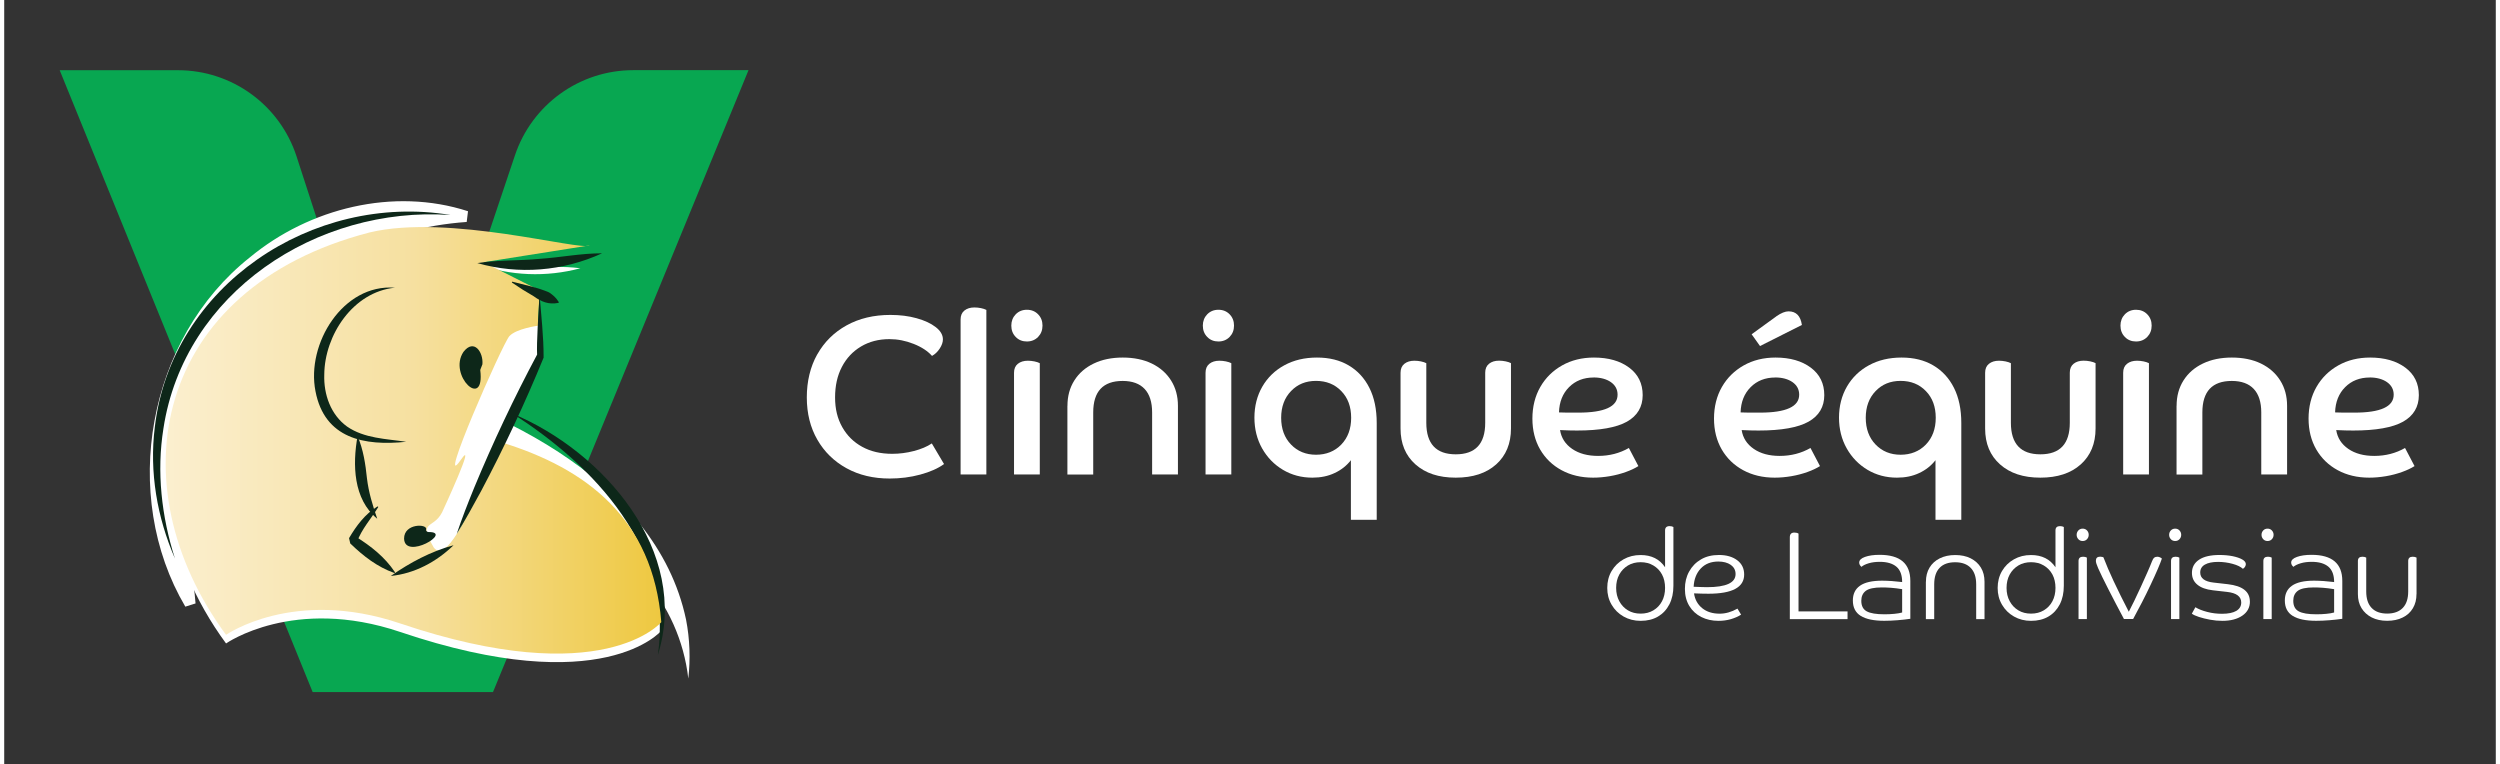 <?xml version="1.0"?>
<svg xmlns="http://www.w3.org/2000/svg" width="350" height="107" viewBox="0 0 489 150" fill="none">
<rect x="0" y="0" width="489" height="150" fill="#333333" stroke="none"/>
<path d="M159.575 69.551C160.94 67.121 162.856 65.223 165.325 63.857C167.793 62.491 170.663 61.808 173.924 61.808C175.79 61.808 177.496 62.019 179.052 62.451C180.607 62.883 181.861 63.455 182.804 64.188C183.748 64.911 184.229 65.725 184.229 66.609C184.229 67.171 184.019 67.774 183.607 68.406C183.196 69.039 182.684 69.521 182.092 69.853C181.259 68.909 180.065 68.115 178.49 67.493C176.924 66.87 175.339 66.558 173.733 66.558C171.626 66.558 169.77 67.04 168.154 68.005C166.539 68.969 165.285 70.305 164.402 72.012C163.509 73.719 163.067 75.708 163.067 77.998C163.067 80.288 163.539 82.166 164.472 83.823C165.405 85.48 166.709 86.776 168.385 87.69C170.061 88.614 172.018 89.066 174.275 89.066C175.7 89.066 177.115 88.885 178.54 88.514C179.965 88.142 181.129 87.65 182.052 87.027L184.45 91.075C183.266 91.938 181.711 92.621 179.784 93.144C177.858 93.666 175.861 93.917 173.784 93.917C170.583 93.917 167.763 93.244 165.315 91.898C162.866 90.552 160.96 88.684 159.585 86.294C158.21 83.904 157.518 81.142 157.518 77.998C157.518 74.854 158.2 71.982 159.565 69.551H159.575Z" fill="white"/>
<path d="M192.768 93.124H187.701V62.702C187.701 61.928 187.952 61.346 188.454 60.944C188.955 60.542 189.608 60.342 190.41 60.342C190.822 60.342 191.253 60.382 191.695 60.472C192.136 60.562 192.498 60.683 192.758 60.824V93.114L192.768 93.124Z" fill="white"/>
<path d="M198.518 66.127C197.936 65.534 197.655 64.791 197.655 63.907C197.655 63.023 197.946 62.28 198.518 61.687C199.1 61.095 199.832 60.794 200.715 60.794C201.599 60.794 202.341 61.095 202.913 61.687C203.495 62.28 203.776 63.023 203.776 63.907C203.776 64.791 203.485 65.534 202.913 66.127C202.331 66.719 201.599 67.02 200.715 67.02C199.832 67.02 199.09 66.729 198.518 66.127ZM203.254 93.124H198.187V73.157C198.187 72.384 198.438 71.801 198.939 71.399C199.441 70.998 200.093 70.797 200.896 70.797C201.308 70.797 201.739 70.837 202.18 70.927C202.622 71.018 202.983 71.138 203.244 71.279V93.114L203.254 93.124Z" fill="white"/>
<path d="M208.673 79.645C208.673 77.747 209.124 76.09 210.028 74.663C210.931 73.237 212.195 72.133 213.83 71.349C215.456 70.566 217.353 70.174 219.52 70.174C221.687 70.174 223.614 70.566 225.229 71.349C226.845 72.133 228.099 73.237 229.002 74.663C229.905 76.09 230.357 77.747 230.357 79.645V93.124H225.29V80.941C225.29 78.922 224.798 77.385 223.825 76.341C222.851 75.296 221.406 74.764 219.51 74.764C215.657 74.764 213.73 76.823 213.73 80.951V93.134H208.663V79.655L208.673 79.645Z" fill="white"/>
<path d="M236.106 66.127C235.524 65.534 235.243 64.791 235.243 63.907C235.243 63.023 235.534 62.28 236.106 61.687C236.688 61.095 237.421 60.794 238.304 60.794C239.187 60.794 239.929 61.095 240.501 61.687C241.083 62.28 241.364 63.023 241.364 63.907C241.364 64.791 241.073 65.534 240.501 66.127C239.919 66.719 239.187 67.02 238.304 67.02C237.421 67.02 236.678 66.729 236.106 66.127ZM240.843 93.124H235.775V73.157C235.775 72.384 236.026 71.801 236.528 71.399C237.03 70.998 237.682 70.797 238.484 70.797C238.896 70.797 239.327 70.837 239.769 70.927C240.21 71.018 240.572 71.138 240.832 71.279V93.114L240.843 93.124Z" fill="white"/>
<path d="M269.37 102.022H264.303V90.321C263.47 91.386 262.416 92.23 261.122 92.832C259.838 93.445 258.373 93.746 256.747 93.746C254.61 93.746 252.693 93.234 250.967 92.21C249.251 91.185 247.887 89.789 246.883 88.011C245.88 86.234 245.368 84.215 245.368 81.965C245.368 79.715 245.89 77.656 246.923 75.869C247.957 74.091 249.392 72.695 251.238 71.691C253.074 70.686 255.212 70.174 257.64 70.174C260.068 70.174 262.115 70.686 263.861 71.711C265.607 72.735 266.962 74.201 267.925 76.11C268.889 78.018 269.37 80.328 269.37 83.03V102.022ZM262.416 76.753C261.132 75.417 259.476 74.754 257.459 74.754C255.443 74.754 253.837 75.417 252.553 76.753C251.268 78.088 250.616 79.836 250.616 81.995C250.616 84.155 251.258 85.912 252.553 87.248C253.837 88.584 255.483 89.247 257.459 89.247C259.436 89.247 261.122 88.584 262.416 87.248C263.701 85.912 264.353 84.165 264.353 81.995C264.353 79.826 263.711 78.078 262.416 76.753Z" fill="white"/>
<path d="M295.72 84.094C295.72 87.057 294.747 89.407 292.81 91.145C290.873 92.882 288.224 93.746 284.883 93.746C281.542 93.746 278.933 92.882 276.976 91.145C275.019 89.407 274.046 87.057 274.046 84.094V73.157C274.046 72.384 274.297 71.801 274.798 71.399C275.3 70.998 275.952 70.797 276.755 70.797C277.167 70.797 277.598 70.837 278.04 70.927C278.481 71.018 278.842 71.138 279.103 71.279V82.98C279.103 87.097 281.03 89.166 284.883 89.166C288.736 89.166 290.663 87.108 290.663 82.98V73.147C290.663 72.374 290.914 71.791 291.415 71.389C291.917 70.988 292.569 70.787 293.372 70.787C293.783 70.787 294.215 70.827 294.656 70.917C295.098 71.008 295.459 71.128 295.72 71.269V84.074V84.094Z" fill="white"/>
<path d="M311.845 93.746C309.507 93.746 307.44 93.254 305.644 92.28C303.848 91.306 302.453 89.95 301.44 88.212C300.436 86.475 299.924 84.456 299.924 82.146C299.924 79.836 300.446 77.737 301.48 75.939C302.513 74.141 303.948 72.735 305.764 71.711C307.591 70.686 309.668 70.174 312.006 70.174C314.845 70.174 317.153 70.837 318.919 72.153C320.685 73.468 321.568 75.276 321.568 77.556C321.568 79.836 320.535 81.604 318.478 82.759C316.421 83.914 313.149 84.496 308.684 84.496C308.273 84.496 307.761 84.496 307.149 84.476C306.537 84.466 305.945 84.436 305.353 84.406C305.594 85.952 306.386 87.178 307.731 88.102C309.076 89.026 310.771 89.478 312.818 89.478C315.036 89.478 317.053 88.956 318.859 87.921L320.725 91.476C320.073 91.888 319.26 92.28 318.277 92.631C317.304 92.983 316.25 93.264 315.126 93.455C314.002 93.646 312.909 93.746 311.835 93.746H311.845ZM311.935 74.091C309.979 74.091 308.373 74.724 307.119 75.979C305.865 77.235 305.202 78.892 305.142 80.941C305.644 80.971 306.176 80.981 306.738 80.981H308.955C314.083 80.981 316.641 79.806 316.641 77.466C316.641 76.431 316.2 75.608 315.327 74.995C314.454 74.392 313.32 74.081 311.925 74.081L311.935 74.091Z" fill="white"/>
<path d="M347.487 93.746C345.149 93.746 343.082 93.254 341.286 92.28C339.49 91.306 338.095 89.95 337.081 88.212C336.078 86.475 335.566 84.456 335.566 82.146C335.566 79.836 336.088 77.737 337.121 75.939C338.155 74.141 339.59 72.735 341.406 71.711C343.232 70.686 345.309 70.174 347.647 70.174C350.487 70.174 352.795 70.837 354.561 72.153C356.327 73.468 357.21 75.276 357.21 77.556C357.21 79.836 356.177 81.604 354.12 82.759C352.062 83.914 348.791 84.496 344.326 84.496C343.915 84.496 343.403 84.496 342.791 84.476C342.179 84.466 341.587 84.436 340.995 84.406C341.235 85.953 342.028 87.178 343.373 88.102C344.717 89.026 346.413 89.478 348.46 89.478C350.678 89.478 352.695 88.956 354.501 87.921L356.367 91.476C355.715 91.888 354.902 92.28 353.919 92.631C352.945 92.983 351.892 93.264 350.768 93.455C349.644 93.646 348.551 93.746 347.477 93.746H347.487ZM347.577 74.091C345.621 74.091 344.015 74.724 342.761 75.979C341.506 77.235 340.844 78.892 340.784 80.941C341.286 80.971 341.817 80.981 342.379 80.981H344.597C349.725 80.981 352.283 79.806 352.283 77.466C352.283 76.431 351.842 75.608 350.969 74.995C350.096 74.392 348.962 74.081 347.567 74.081L347.577 74.091ZM347.798 62.079C348.741 61.426 349.544 61.105 350.196 61.105C351.681 61.105 352.554 61.999 352.815 63.776L344.597 67.914L342.951 65.604L347.798 62.089V62.079Z" fill="white"/>
<path d="M384.102 102.022H379.035V90.321C378.202 91.386 377.148 92.23 375.854 92.832C374.569 93.445 373.104 93.746 371.479 93.746C369.341 93.746 367.425 93.234 365.699 92.21C363.983 91.185 362.618 89.789 361.615 88.011C360.612 86.234 360.1 84.215 360.1 81.965C360.1 79.715 360.622 77.656 361.655 75.869C362.689 74.091 364.124 72.695 365.97 71.691C367.806 70.686 369.943 70.174 372.372 70.174C374.8 70.174 376.847 70.686 378.593 71.711C380.339 72.735 381.694 74.201 382.657 76.11C383.62 78.018 384.102 80.328 384.102 83.03V102.022ZM377.148 76.753C375.864 75.417 374.208 74.754 372.191 74.754C370.174 74.754 368.569 75.417 367.284 76.753C366 78.088 365.348 79.836 365.348 81.995C365.348 84.155 365.99 85.912 367.284 87.248C368.569 88.584 370.214 89.247 372.191 89.247C374.168 89.247 375.854 88.584 377.148 87.248C378.432 85.912 379.085 84.165 379.085 81.995C379.085 79.826 378.442 78.078 377.148 76.753Z" fill="white"/>
<path d="M410.452 84.094C410.452 87.057 409.479 89.407 407.542 91.145C405.605 92.882 402.956 93.746 399.615 93.746C396.273 93.746 393.665 92.882 391.708 91.145C389.751 89.407 388.778 87.057 388.778 84.094V73.157C388.778 72.384 389.029 71.801 389.53 71.399C390.032 70.998 390.684 70.797 391.487 70.797C391.898 70.797 392.33 70.837 392.771 70.927C393.213 71.018 393.574 71.138 393.835 71.279V82.98C393.835 87.097 395.762 89.166 399.615 89.166C403.468 89.166 405.395 87.108 405.395 82.98V73.147C405.395 72.374 405.645 71.791 406.147 71.389C406.649 70.988 407.301 70.787 408.104 70.787C408.515 70.787 408.947 70.827 409.388 70.917C409.83 71.008 410.191 71.128 410.452 71.269V84.074V84.094Z" fill="white"/>
<path d="M416.202 66.127C415.62 65.534 415.339 64.791 415.339 63.907C415.339 63.023 415.63 62.28 416.202 61.687C416.784 61.095 417.516 60.794 418.399 60.794C419.282 60.794 420.025 61.095 420.597 61.687C421.179 62.28 421.46 63.023 421.46 63.907C421.46 64.791 421.169 65.534 420.597 66.127C420.015 66.719 419.282 67.02 418.399 67.02C417.516 67.02 416.774 66.729 416.202 66.127ZM420.938 93.124H415.87V73.157C415.87 72.384 416.121 71.801 416.623 71.399C417.125 70.998 417.777 70.797 418.58 70.797C418.991 70.797 419.423 70.837 419.864 70.927C420.306 71.018 420.667 71.138 420.928 71.279V93.114L420.938 93.124Z" fill="white"/>
<path d="M426.356 79.645C426.356 77.747 426.808 76.09 427.711 74.663C428.614 73.237 429.878 72.133 431.514 71.349C433.139 70.566 435.036 70.174 437.203 70.174C439.371 70.174 441.297 70.566 442.913 71.349C444.528 72.133 445.783 73.237 446.686 74.663C447.589 76.09 448.04 77.747 448.04 79.645V93.124H442.973V80.941C442.973 78.922 442.481 77.385 441.508 76.341C440.535 75.296 439.09 74.764 437.193 74.764C433.34 74.764 431.413 76.823 431.413 80.951V93.134H426.346V79.655L426.356 79.645Z" fill="white"/>
<path d="M464.175 93.746C461.837 93.746 459.77 93.254 457.974 92.28C456.178 91.306 454.783 89.95 453.77 88.212C452.766 86.475 452.255 84.456 452.255 82.146C452.255 79.836 452.776 77.737 453.81 75.939C454.843 74.141 456.278 72.735 458.095 71.711C459.921 70.686 461.998 70.174 464.336 70.174C467.176 70.174 469.484 70.837 471.25 72.153C473.016 73.468 473.899 75.276 473.899 77.556C473.899 79.836 472.865 81.604 470.808 82.759C468.751 83.914 465.48 84.496 461.015 84.496C460.603 84.496 460.091 84.496 459.479 84.476C458.867 84.466 458.275 84.436 457.683 84.406C457.924 85.952 458.717 87.178 460.061 88.102C461.406 89.026 463.102 89.478 465.149 89.478C467.366 89.478 469.383 88.956 471.189 87.921L473.056 91.476C472.403 91.888 471.591 92.28 470.607 92.631C469.634 92.983 468.58 93.264 467.457 93.455C466.333 93.646 465.239 93.746 464.165 93.746H464.175ZM464.256 74.091C462.299 74.091 460.693 74.724 459.439 75.979C458.185 77.235 457.523 78.892 457.462 80.941C457.964 80.971 458.496 80.981 459.058 80.981H461.275C466.403 80.981 468.962 79.806 468.962 77.466C468.962 76.431 468.52 75.608 467.647 74.995C466.774 74.392 465.64 74.081 464.246 74.081L464.256 74.091Z" fill="white"/>
<path d="M327.599 114.958C327.599 116.364 327.338 117.58 326.806 118.614C326.274 119.648 325.532 120.442 324.579 121.004C323.625 121.567 322.481 121.848 321.167 121.848C319.933 121.848 318.819 121.567 317.825 121.004C316.832 120.442 316.049 119.669 315.477 118.694C314.895 117.71 314.615 116.615 314.615 115.39C314.615 114.165 314.895 113.05 315.467 112.076C316.039 111.101 316.812 110.338 317.805 109.776C318.799 109.213 319.913 108.932 321.167 108.932C323.294 108.932 324.89 109.736 325.963 111.332V104.101C325.963 103.539 326.264 103.257 326.856 103.257C327.157 103.257 327.398 103.318 327.599 103.428V114.968V114.958ZM321.167 120.432C322.11 120.432 322.943 120.221 323.665 119.789C324.388 119.357 324.96 118.765 325.361 118.001C325.763 117.248 325.963 116.364 325.963 115.38C325.963 114.396 325.763 113.492 325.361 112.749C324.96 111.995 324.388 111.413 323.665 110.981C322.943 110.549 322.11 110.338 321.167 110.338C320.224 110.338 319.401 110.549 318.678 110.981C317.966 111.413 317.394 112.005 316.983 112.749C316.571 113.502 316.36 114.376 316.36 115.38C316.36 116.384 316.571 117.248 316.983 118.001C317.394 118.765 317.956 119.357 318.678 119.789C319.391 120.221 320.224 120.432 321.167 120.432Z" fill="white"/>
<path d="M336.449 121.848C335.195 121.848 334.071 121.597 333.077 121.095C332.084 120.593 331.291 119.869 330.719 118.925C330.147 117.981 329.856 116.866 329.856 115.581C329.856 114.295 330.127 113.17 330.689 112.166C331.241 111.162 332.014 110.368 333.017 109.786C334.011 109.203 335.185 108.922 336.539 108.922C338.004 108.922 339.198 109.263 340.111 109.946C341.025 110.629 341.486 111.563 341.486 112.759C341.486 115.27 339.148 116.525 334.462 116.525C334.001 116.525 333.549 116.525 333.097 116.505C332.656 116.485 332.164 116.475 331.643 116.455C331.823 117.68 332.365 118.644 333.258 119.367C334.151 120.09 335.295 120.442 336.68 120.442C337.834 120.442 338.998 120.11 340.172 119.448L340.884 120.633C340.322 120.994 339.66 121.286 338.877 121.517C338.105 121.738 337.292 121.848 336.449 121.848ZM338.847 110.85C338.205 110.418 337.392 110.208 336.419 110.208C334.964 110.208 333.81 110.67 332.957 111.584C332.104 112.497 331.643 113.693 331.572 115.159C332.054 115.179 332.495 115.189 332.917 115.209C333.338 115.229 333.76 115.239 334.191 115.239C337.934 115.239 339.8 114.386 339.8 112.668C339.8 111.895 339.479 111.292 338.837 110.86L338.847 110.85Z" fill="white"/>
<path d="M350.447 105.437C350.447 104.824 350.748 104.523 351.34 104.523C351.671 104.523 351.942 104.593 352.153 104.724V120H361.775V121.507H350.447V105.437Z" fill="white"/>
<path d="M374.098 121.446C373.325 121.557 372.482 121.657 371.579 121.727C370.676 121.798 369.803 121.838 368.98 121.838C366.933 121.838 365.398 121.517 364.364 120.874C363.331 120.231 362.819 119.227 362.819 117.851C362.819 116.575 363.281 115.611 364.214 114.958C365.147 114.295 366.602 113.964 368.579 113.964C369.111 113.964 369.723 113.994 370.425 114.034C371.127 114.084 371.81 114.155 372.492 114.235C372.492 112.869 372.121 111.865 371.368 111.222C370.616 110.589 369.532 110.268 368.117 110.268C367.294 110.268 366.562 110.358 365.93 110.549C365.298 110.74 364.816 110.971 364.505 111.252C364.204 111.001 364.063 110.72 364.063 110.408C364.063 109.946 364.435 109.575 365.187 109.304C365.94 109.032 366.893 108.892 368.067 108.892C372.091 108.892 374.098 110.599 374.098 114.014V121.416V121.446ZM364.475 117.911C364.475 118.905 364.826 119.588 365.538 119.98C366.251 120.372 367.405 120.562 369.03 120.562C369.703 120.562 370.345 120.532 370.957 120.472C371.569 120.412 372.081 120.331 372.492 120.211V115.631C371.72 115.5 370.987 115.41 370.315 115.36C369.642 115.31 369.04 115.29 368.509 115.29C366.973 115.29 365.92 115.521 365.338 115.973C364.756 116.424 364.475 117.077 364.475 117.911Z" fill="white"/>
<path d="M377.158 114.175C377.158 113.12 377.389 112.196 377.86 111.413C378.332 110.629 378.994 110.017 379.867 109.585C380.73 109.153 381.744 108.932 382.898 108.932C384.052 108.932 385.085 109.143 385.938 109.575C386.791 110.007 387.463 110.609 387.945 111.393C388.426 112.176 388.657 113.11 388.657 114.175V121.507H387.022V114.677C387.022 113.271 386.67 112.206 385.958 111.463C385.246 110.72 384.222 110.348 382.888 110.348C381.553 110.348 380.53 110.72 379.837 111.453C379.135 112.186 378.784 113.261 378.784 114.687V121.517H377.148V114.185L377.158 114.175Z" fill="white"/>
<path d="M404.22 114.958C404.22 116.364 403.96 117.58 403.428 118.614C402.896 119.648 402.153 120.442 401.2 121.004C400.247 121.567 399.103 121.848 397.788 121.848C396.554 121.848 395.44 121.567 394.447 121.004C393.454 120.442 392.671 119.669 392.099 118.694C391.517 117.71 391.236 116.615 391.236 115.39C391.236 114.165 391.517 113.05 392.089 112.076C392.661 111.101 393.434 110.338 394.427 109.776C395.42 109.213 396.534 108.932 397.788 108.932C399.916 108.932 401.511 109.736 402.585 111.332V104.101C402.585 103.539 402.886 103.257 403.478 103.257C403.779 103.257 404.02 103.318 404.22 103.428V114.968V114.958ZM397.788 120.432C398.732 120.432 399.565 120.221 400.287 119.789C401.009 119.357 401.581 118.765 401.983 118.001C402.384 117.248 402.585 116.364 402.585 115.38C402.585 114.396 402.384 113.492 401.983 112.749C401.581 111.995 401.009 111.413 400.287 110.981C399.565 110.549 398.732 110.338 397.788 110.338C396.845 110.338 396.022 110.549 395.3 110.981C394.588 111.413 394.016 112.005 393.604 112.749C393.193 113.502 392.982 114.376 392.982 115.38C392.982 116.384 393.193 117.248 393.604 118.001C394.016 118.765 394.578 119.357 395.3 119.789C396.012 120.221 396.845 120.432 397.788 120.432Z" fill="white"/>
<path d="M407.07 105.819C406.849 105.577 406.739 105.296 406.739 104.965C406.739 104.633 406.849 104.352 407.07 104.111C407.291 103.87 407.582 103.75 407.923 103.75C408.264 103.75 408.555 103.87 408.776 104.111C408.997 104.352 409.107 104.633 409.107 104.965C409.107 105.296 408.997 105.577 408.776 105.819C408.555 106.06 408.274 106.18 407.923 106.18C407.572 106.18 407.291 106.06 407.07 105.819ZM408.746 121.496H407.11V110.107C407.11 109.545 407.411 109.263 408.003 109.263C408.304 109.263 408.545 109.324 408.746 109.434V121.486V121.496Z" fill="white"/>
<path d="M414.044 114.145C414.877 115.922 415.85 117.901 416.974 120.06C417.275 119.498 417.626 118.785 418.048 117.921C418.469 117.057 418.901 116.143 419.342 115.169C419.784 114.205 420.205 113.281 420.586 112.407C420.978 111.533 421.279 110.8 421.51 110.208C421.64 109.866 421.78 109.615 421.941 109.474C422.102 109.334 422.312 109.263 422.573 109.263C422.734 109.263 422.914 109.304 423.095 109.384C423.276 109.464 423.396 109.545 423.466 109.635C423.316 110.097 423.045 110.78 422.663 111.674C422.282 112.568 421.811 113.592 421.279 114.727C420.747 115.862 420.175 117.017 419.573 118.192C418.971 119.367 418.389 120.462 417.827 121.486H416.021C415.489 120.512 414.967 119.528 414.455 118.524C413.944 117.519 413.442 116.565 412.97 115.651C412.499 114.737 412.087 113.914 411.746 113.201C411.405 112.487 411.134 111.915 410.953 111.503C410.652 110.83 410.512 110.348 410.512 110.067C410.512 109.525 410.793 109.253 411.355 109.253C411.465 109.253 411.586 109.263 411.716 109.294C411.836 109.314 411.937 109.344 411.997 109.384C412.529 110.77 413.201 112.357 414.034 114.135L414.044 114.145Z" fill="white"/>
<path d="M425.222 105.819C425.001 105.577 424.891 105.296 424.891 104.965C424.891 104.633 425.001 104.352 425.222 104.111C425.443 103.87 425.734 103.75 426.075 103.75C426.416 103.75 426.707 103.87 426.928 104.111C427.149 104.352 427.259 104.633 427.259 104.965C427.259 105.296 427.149 105.577 426.928 105.819C426.707 106.06 426.426 106.18 426.075 106.18C425.724 106.18 425.443 106.06 425.222 105.819ZM426.898 121.496H425.262V110.107C425.262 109.545 425.563 109.263 426.155 109.263C426.456 109.263 426.697 109.324 426.898 109.434V121.486V121.496Z" fill="white"/>
<path d="M440.745 118.062C440.745 119.217 440.254 120.141 439.26 120.824C438.267 121.507 436.962 121.848 435.327 121.848C434.554 121.848 433.762 121.778 432.939 121.627C432.126 121.476 431.393 121.296 430.741 121.085C430.089 120.874 429.627 120.653 429.346 120.442L430.039 119.176C430.631 119.538 431.403 119.849 432.337 120.09C433.28 120.341 434.253 120.462 435.277 120.462C436.501 120.462 437.424 120.271 438.076 119.89C438.718 119.508 439.04 118.966 439.04 118.252C439.04 117.077 438.126 116.384 436.29 116.173L433.471 115.852C432.156 115.701 431.133 115.34 430.43 114.747C429.718 114.165 429.366 113.391 429.366 112.437C429.366 111.332 429.838 110.469 430.771 109.846C431.704 109.223 433.049 108.922 434.775 108.922C435.698 108.922 436.551 109.002 437.334 109.153C438.116 109.314 438.749 109.525 439.23 109.796C439.712 110.067 439.943 110.378 439.943 110.72C439.943 110.88 439.892 111.051 439.792 111.222C439.692 111.393 439.551 111.533 439.371 111.634C438.939 111.242 438.267 110.911 437.344 110.66C436.421 110.408 435.467 110.278 434.504 110.278C433.38 110.278 432.517 110.459 431.905 110.81C431.293 111.162 430.992 111.684 430.992 112.357C430.992 113.482 431.855 114.135 433.591 114.335L436.411 114.657C439.3 114.988 440.735 116.113 440.735 118.052L440.745 118.062Z" fill="white"/>
<path d="M443.354 105.819C443.133 105.577 443.023 105.296 443.023 104.965C443.023 104.633 443.133 104.352 443.354 104.111C443.575 103.87 443.866 103.75 444.207 103.75C444.548 103.75 444.839 103.87 445.06 104.111C445.281 104.352 445.391 104.633 445.391 104.965C445.391 105.296 445.281 105.577 445.06 105.819C444.839 106.06 444.558 106.18 444.207 106.18C443.856 106.18 443.575 106.06 443.354 105.819ZM445.02 121.496H443.384V110.107C443.384 109.545 443.685 109.263 444.277 109.263C444.578 109.263 444.819 109.324 445.02 109.434V121.486V121.496Z" fill="white"/>
<path d="M458.877 121.446C458.105 121.557 457.262 121.657 456.359 121.727C455.455 121.798 454.582 121.838 453.76 121.838C451.713 121.838 450.177 121.517 449.144 120.874C448.11 120.231 447.599 119.227 447.599 117.851C447.599 116.575 448.06 115.611 448.993 114.958C449.927 114.295 451.382 113.964 453.358 113.964C453.89 113.964 454.502 113.994 455.205 114.034C455.907 114.084 456.589 114.155 457.272 114.235C457.272 112.869 456.9 111.865 456.148 111.222C455.395 110.589 454.312 110.268 452.897 110.268C452.074 110.268 451.341 110.358 450.709 110.549C450.077 110.74 449.595 110.971 449.284 111.252C448.983 111.001 448.843 110.72 448.843 110.408C448.843 109.946 449.214 109.575 449.967 109.304C450.719 109.032 451.673 108.892 452.847 108.892C456.87 108.892 458.877 110.599 458.877 114.014V121.416V121.446ZM449.254 117.911C449.254 118.905 449.605 119.588 450.318 119.98C451.03 120.372 452.184 120.562 453.81 120.562C454.482 120.562 455.124 120.532 455.736 120.472C456.349 120.412 456.86 120.331 457.272 120.211V115.631C456.499 115.5 455.767 115.41 455.094 115.36C454.422 115.31 453.82 115.29 453.288 115.29C451.753 115.29 450.699 115.521 450.117 115.973C449.535 116.424 449.254 117.077 449.254 117.911Z" fill="white"/>
<path d="M473.437 116.595C473.437 117.65 473.206 118.574 472.734 119.367C472.263 120.161 471.601 120.773 470.728 121.195C469.865 121.627 468.841 121.838 467.677 121.838C466.513 121.838 465.52 121.617 464.657 121.185C463.804 120.743 463.132 120.141 462.65 119.357C462.168 118.574 461.938 117.65 461.938 116.595V110.107C461.938 109.545 462.239 109.263 462.831 109.263C463.132 109.263 463.372 109.324 463.573 109.434V116.093C463.573 117.499 463.924 118.564 464.627 119.307C465.329 120.05 466.343 120.422 467.677 120.422C469.012 120.422 470.035 120.05 470.748 119.307C471.46 118.564 471.811 117.489 471.811 116.093V110.107C471.811 109.545 472.112 109.263 472.704 109.263C473.005 109.263 473.246 109.324 473.447 109.434V116.585L473.437 116.595Z" fill="white"/>
<path d="M10.887 13.78H34.096C44.703 13.78 54.095 20.609 57.376 30.703L72.498 77.225C75.297 85.892 77.585 94.811 78.609 104.493C80.134 94.047 81.92 84.617 84.97 75.949L100.242 30.472C103.594 20.499 112.936 13.77 123.452 13.77H146.079L95.928 135.829H60.537L10.887 13.78Z" fill="#08A751"/>
<path d="M35.993 113.04C37.899 117.569 40.408 122.029 43.539 126.287C43.539 126.287 56.794 116.957 77.705 124.027C117.582 137.506 128.98 123.776 128.98 123.776C128.659 119.809 127.907 116.244 126.773 113.04H35.993Z" fill="white"/>
<path d="M69.226 72.454C94.693 78.631 127.827 93.334 133.817 121.597C134.57 125.474 134.69 129.391 134.259 133.177C133.416 125.775 130.285 118.785 125.398 113.331C115.755 102.645 101.587 97.774 87.77 95.273C80.766 94.047 73.662 93.495 66.608 93.485C60.717 93.485 55.941 88.694 55.941 82.799C55.851 75.939 62.634 70.686 69.237 72.454H69.226Z" fill="white"/>
<path d="M90.69 42.484C56.974 44.925 35.27 71.62 35.571 104.653C35.531 108.088 35.772 111.573 36.113 114.988C36.244 116.153 36.384 117.318 36.474 118.514C23.851 97.111 29.17 66.95 48.927 51.322C60.316 41.902 76.481 37.864 90.69 42.484Z" fill="white" stroke="white" stroke-width="2.16"/>
<path d="M105.099 62.923L98.376 64.49L88.191 88.966L86.867 93.294L88.803 92.21L84.679 99.923L81.579 103.167L82.512 108.53L83.897 109.384L86.556 107.908L88.532 105.567L90.218 102.384L98.205 84.777L105.209 69.893L105.099 62.923Z" fill="white"/>
<path d="M99.721 81.162C117.602 88.594 134.67 108.179 128.278 128.567C131.379 107.958 115.896 91.426 99.721 81.162Z" fill="#0D2719"/>
<path d="M92.817 51.815C96.228 51.674 99.56 52.166 102.941 52.236C106.323 52.427 109.695 52.216 113.076 52.648C106.393 54.446 99.319 54.165 92.817 51.815Z" fill="white"/>
<path d="M43.539 124.6C21.865 95.132 29.16 56.645 71.715 45.618C87.258 41.892 113.167 49.334 114.913 48.159L94.071 51.463L105.079 56.997L104.738 63.927C104.738 63.927 100.503 64.489 99.149 65.966C97.794 67.432 84.669 97.362 89.576 90.301C92.958 85.43 85.934 100.556 85.934 100.556C84.178 103.981 81.147 101.962 84.298 107.456C87.971 112.136 95.807 88.423 97.624 86.826C114.19 91.928 127.335 101.731 128.961 122.099C128.961 122.099 117.572 135.829 77.685 122.35C56.774 115.279 43.519 124.61 43.519 124.61L43.539 124.6Z" fill="url(#paint0_linear_2001_56)"/>
<path d="M87.519 42.193C61.4 40.395 35.311 57.389 31.247 84.104C29.892 92.551 30.855 101.339 33.514 109.625C30.012 101.6 28.457 92.621 29.551 83.863C32.792 56.053 60.597 37.754 87.519 42.183V42.193Z" fill="#0D2719"/>
<path d="M92.857 51.634C96.951 51.001 101.025 51.192 105.109 50.8C109.203 50.529 113.207 49.705 117.341 49.715C109.655 53.231 100.995 53.954 92.857 51.634Z" fill="#0D2719"/>
<path d="M76.682 56.465C68.494 57.268 62.865 65.765 62.815 73.529C62.684 77.415 64.079 81.383 67.27 83.703C70.661 86.053 74.926 86.113 78.9 86.706C70.712 87.559 62.875 86.113 61.089 76.783C59.252 67.482 66.487 55.661 76.682 56.465Z" fill="#0D2719"/>
<path d="M69.357 85.621C70.481 88.242 70.912 91.135 71.193 93.887C71.524 96.629 72.297 99.15 73.21 101.811C68.494 97.975 68.343 91.145 69.347 85.611L69.357 85.621Z" fill="#0D2719"/>
<path d="M73.391 99.551C71.946 101.892 70.2 103.77 69.237 106.341C69.237 106.341 69.237 106.361 69.227 106.361C69.277 106.592 68.765 104.362 68.986 105.316C71.956 107.174 74.685 109.304 76.672 112.277C76.732 112.357 76.642 112.487 76.541 112.447C73.2 111.252 70.491 109.143 67.982 106.722L67.922 106.672C68.143 107.606 67.611 105.387 67.681 105.608C69.096 103.207 70.822 100.877 73.23 99.411C73.32 99.35 73.451 99.461 73.381 99.561L73.391 99.551Z" fill="#0D2719"/>
<path d="M88.191 107.004C84.85 110.258 80.545 112.578 75.869 113.04C79.652 110.408 83.696 108.239 88.191 107.004Z" fill="#0D2719"/>
<path d="M99.751 55.29C102.068 55.912 104.778 56.434 106.935 57.389C107.638 57.851 108.3 58.393 108.822 59.257C108.872 59.327 108.822 59.438 108.741 59.448C106.845 59.829 105.36 59.197 103.915 58.142C102.47 57.318 101.055 56.425 99.68 55.48C99.59 55.42 99.65 55.259 99.761 55.29H99.751Z" fill="#0D2719"/>
<path d="M105.059 57.72C105.38 61.868 105.882 66.056 105.861 70.194C102.239 79.052 98.075 87.931 93.6 96.368C92.074 99.2 90.519 102.012 88.813 104.764C89.837 101.701 91.021 98.708 92.235 95.725C95.887 86.897 100.082 78.028 104.587 69.591C104.457 67.261 104.868 61.266 105.069 57.73L105.059 57.72Z" fill="#0D2719"/>
<path d="M93.85 71.5C93.85 71.59 93.419 72.534 93.429 72.625C94.392 80.619 87.047 73.679 90.128 69.069C92.215 66.358 94.071 69.17 93.85 71.5Z" fill="#0D2719"/>
<path d="M82.803 103.92C82.722 104.181 82.993 104.422 83.314 104.422C88.141 104.372 78.638 110.007 78.478 105.728C78.448 102.645 83.164 102.775 82.803 103.93V103.92Z" fill="#0D2719"/>
<defs>
<linearGradient id="paint0_linear_2001_56" x1="31.688" y1="86.414" x2="128.981" y2="86.414" gradientUnits="userSpaceOnUse">
<stop stop-color="#FBEFCF"/>
<stop offset="0.5" stop-color="#F6E0A0"/>
<stop offset="1" stop-color="#EEC840"/>
</linearGradient>
</defs>
</svg>
